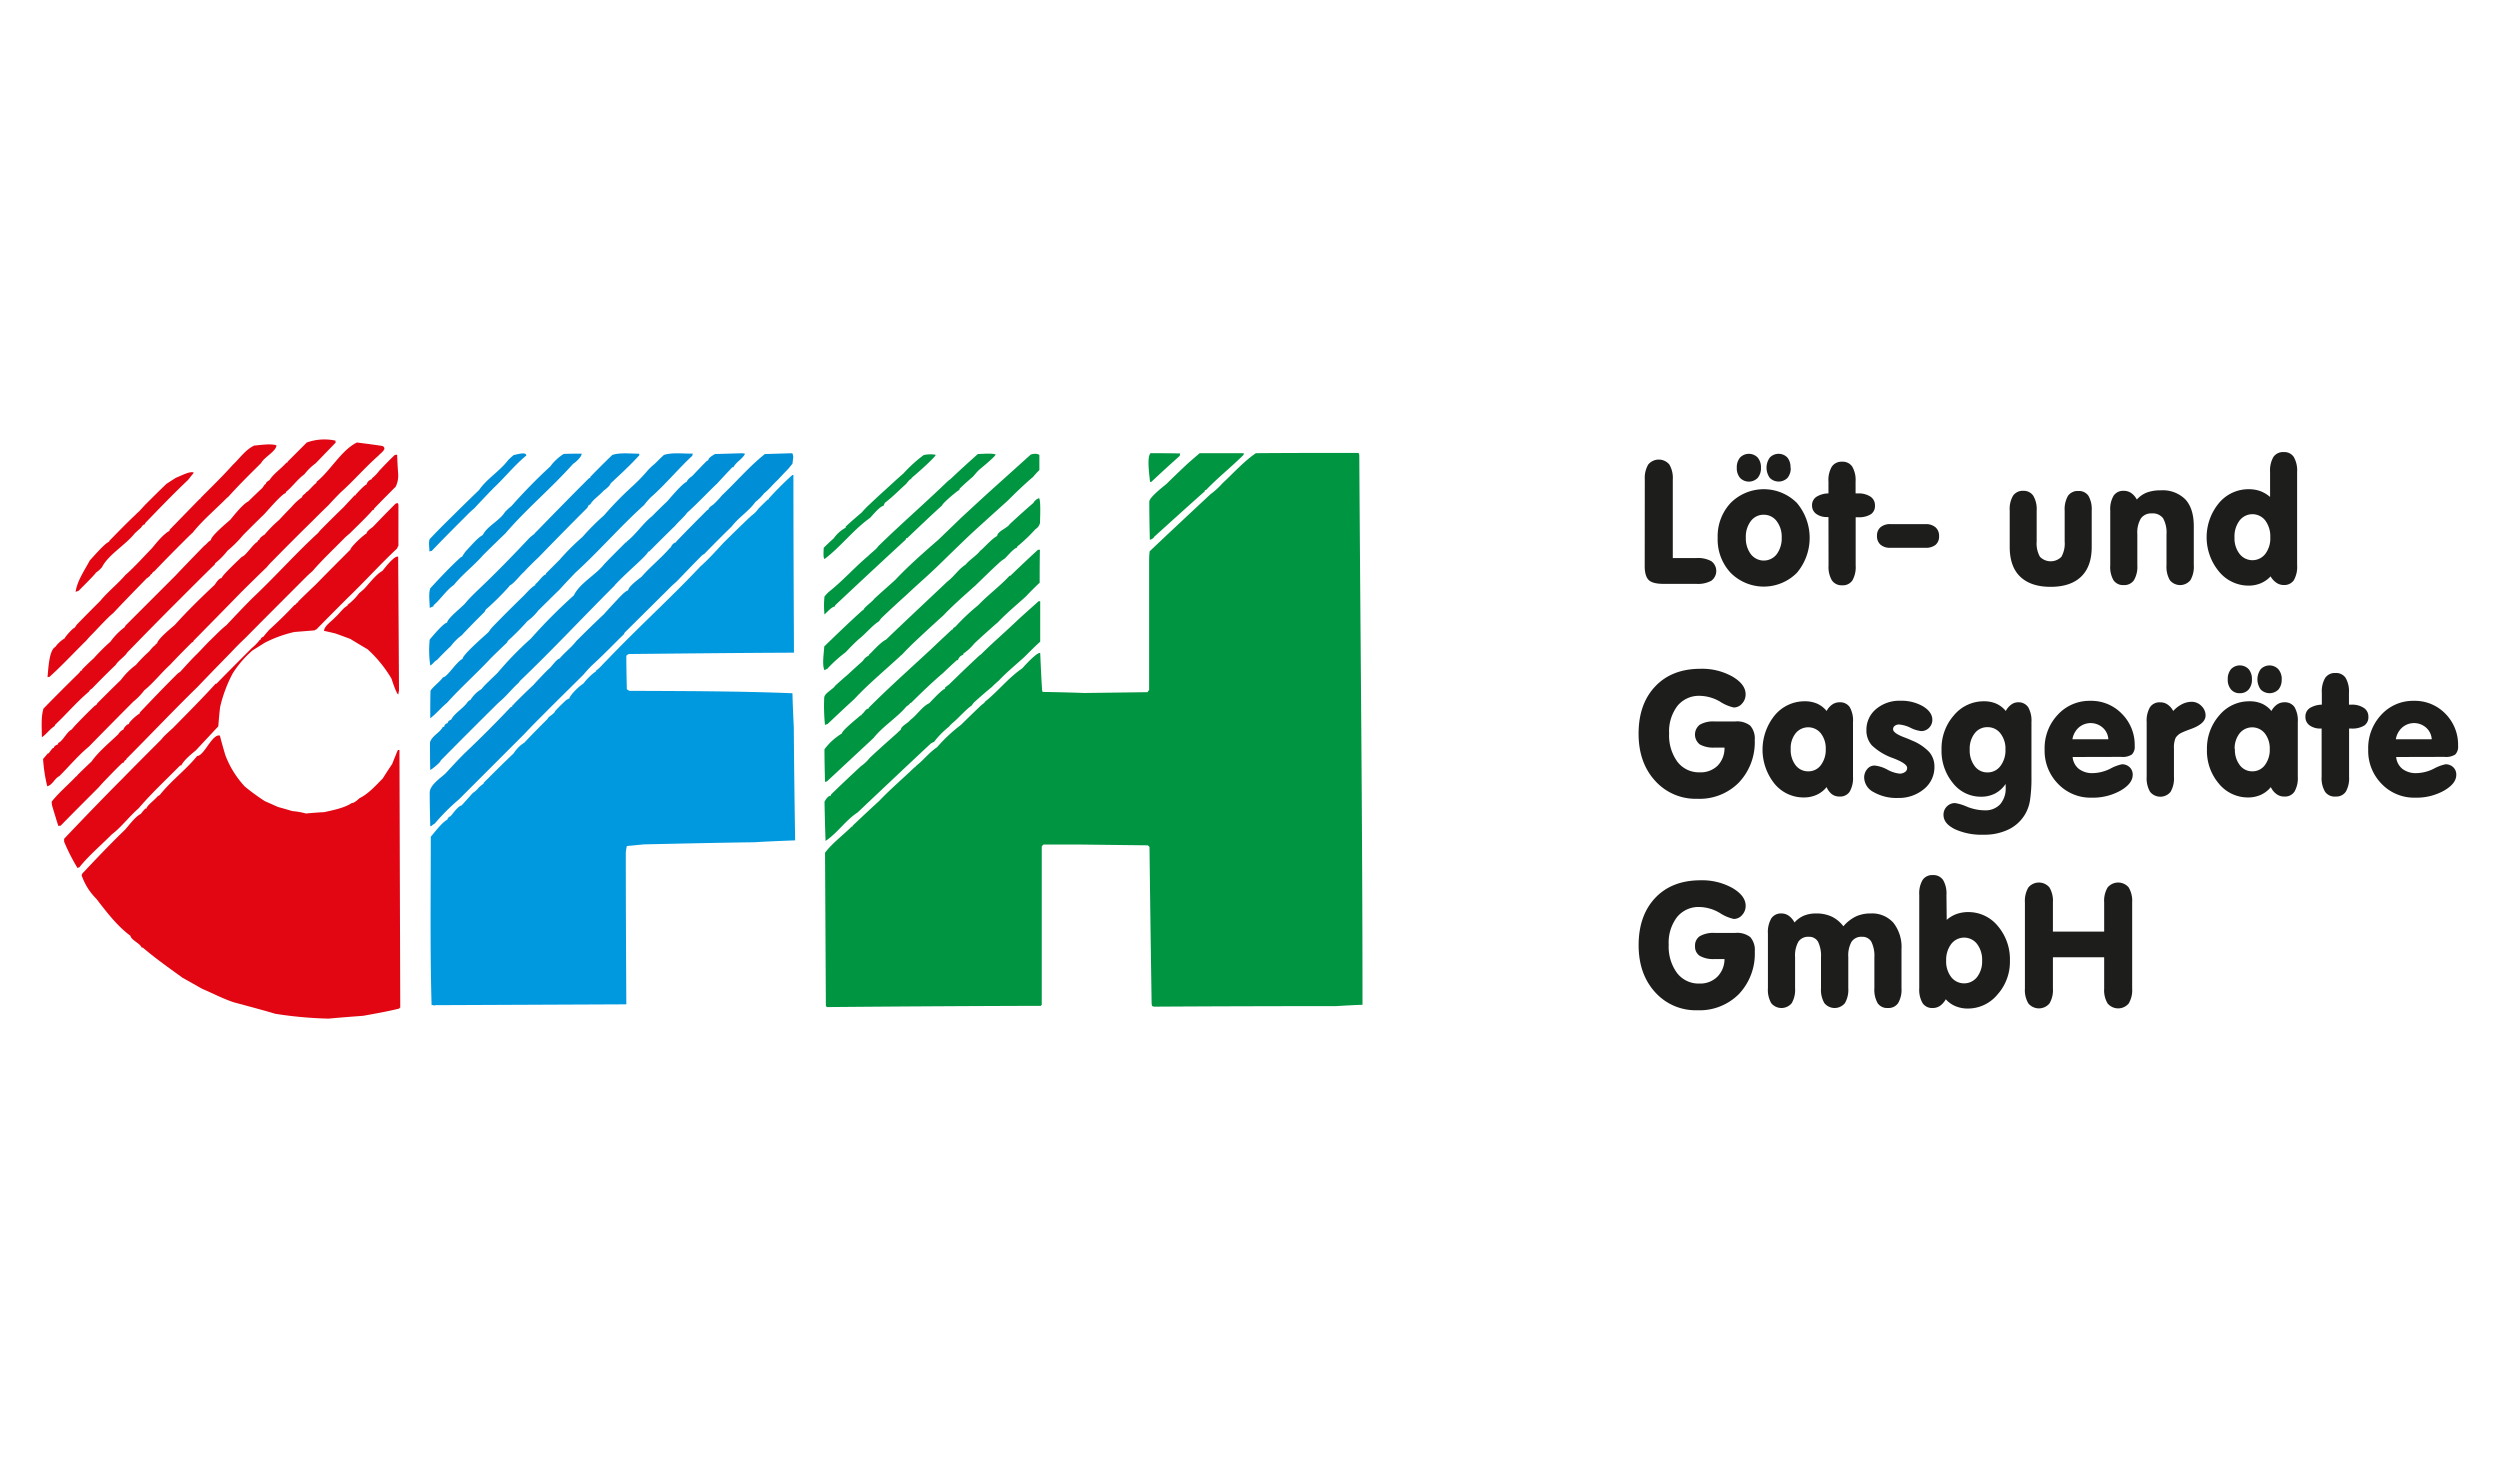 <svg id="Ebene_1" data-name="Ebene 1" xmlns="http://www.w3.org/2000/svg" width="600" height="350"><defs><style>.cls-1{fill:#e20613}.cls-1,.cls-3,.cls-4{fill-rule:evenodd}.cls-3{fill:#008fd6}.cls-4{fill:#009540}.cls-5{fill:#1d1d1b}</style></defs><path class="cls-1" d="M78.86 244.47a96 96 0 0 1-12.79-1.16c-3.35-1-6.69-1.87-10-2.77-2.51-.83-5.08-2.18-7.52-3.21-1.61-.9-3.15-1.8-4.7-2.64-3.21-2.32-6.56-4.69-9.58-7.27H34c-.45-1.09-2.45-1.73-2.7-2.83-3.22-2.38-5.73-5.72-8.17-8.87a14.57 14.57 0 0 1-3.54-5.66 3.3 3.3 0 0 1 .2-.45c3.34-3.54 6.75-7.14 10.22-10.48 1-1.1 2.45-3.15 3.8-3.8a9.57 9.57 0 0 1 1.09-1.28h.26c0-.65 2.18-2.26 2.63-2.9l.58-.38c2.64-3.35 6.3-6.05 8.94-9.33 1.67 0 3.67-5.47 5.47-4.89.38 1.55.83 3.09 1.28 4.63a22.88 22.88 0 0 0 4.7 7.59 50.41 50.41 0 0 0 4.76 3.48c1 .45 2.06.9 3.15 1.41 1.16.32 2.31.64 3.47 1a17.66 17.66 0 0 1 3.28.58c1.42-.13 2.89-.26 4.37-.32 2-.45 4.89-1 6.63-2.19.64 0 1.41-.77 1.86-1.16 2.19-1.09 3.86-3 5.6-4.76.71-1.15 1.48-2.31 2.25-3.47.45-1.16.9-2.25 1.35-3.34h.39q.09 30.87.19 61.8a.51.51 0 0 0-.26.26c-2.83.7-5.79 1.22-8.62 1.73-2.79.21-5.55.42-8.32.68zM18.6 208.32a48.49 48.49 0 0 1-3.21-6.3v-.71c2.38-2.51 4.76-5 7.2-7.52 2.19-2.25 4.37-4.5 6.63-6.75 3.15-3.22 6.3-6.37 9.45-9.52.32-.39.64-.77 1-1.1.58-.57 1.23-1.15 1.87-1.73 3.34-3.41 6.94-7 10.16-10.55.06-.06.13-.06.26-.06 2.83-2.9 5.66-5.73 8.49-8.56a11.41 11.41 0 0 0 1.93-2h.19c0-.45.38-.58.64-.71.45-.58.9-1.09 1.35-1.61 2.12-1.92 4.25-4 6.11-6 .39 0 .45-.64.9-.64v-.2c1.42-1.41 2.83-2.76 4.25-4.11 2.76-2.83 5.53-5.6 8.29-8.36 0-.58 3.15-3.54 3.86-3.86 0-.52 1.16-1.29 1.48-1.54 1.8-1.87 3.6-3.73 5.47-5.6.51-.19.51-.26.7.19V131a2.26 2.26 0 0 0-.32.64c-4.05 3.79-8 8.17-12 12-2.45 2.45-4.89 4.89-7.34 7.4a1.1 1.1 0 0 0-.45.25l-4.88.39a30.4 30.4 0 0 0-7.08 2.57l-2.95 1.85a24.81 24.81 0 0 0-4.76 5.53 33.32 33.32 0 0 0-3 8c-.2 1.54-.32 3.08-.45 4.69L47 180.09c-1.1.9-2.9 2.38-3.48 3.6h-.26C40 187 36.29 190.44 33.27 194c-2.19 1.87-4.18 4.57-6.43 6.24-2.38 2.44-5.6 5.14-7.79 7.91a3.39 3.39 0 0 0-.45.17zM14 198.23c-.51-1.61-1-3.22-1.48-4.83a5.25 5.25 0 0 1-.12-1c1.67-2.12 4.11-4.18 5.91-6.11h.2v-.19c1.15-1.16 2.31-2.26 3.47-3.35 1.67-2.38 4.37-4.56 6.43-6.56a2.87 2.87 0 0 1 1.29-1.16v-.25c.32-.32.7-1 1.28-1v-.26a11 11 0 0 1 2.57-2.31V171c3-3.15 6-6.3 9.14-9.39l.57-.39c1.36-1.48 2.71-3 4.12-4.37 1-1 1.93-2.06 2.89-3 1.29-1.22 2.64-2.7 4.06-3.8 2.05-2.18 4.11-4.37 6.23-6.49 5.41-5.08 10.42-10.74 15.82-15.69a9 9 0 0 1 .78-.9c1.73-1.74 3.47-3.48 5.27-5.21l2.7-2.9h.26v-.19c.26-.26 2.18-2.38 2.57-2.38a1.86 1.86 0 0 1 1.29-1.29v-.19A9.89 9.89 0 0 0 91 113c1.22-1.29 2.44-2.57 3.73-3.79a1.62 1.62 0 0 1 .58-.07c.06 1.48.13 3 .25 4.57a6.22 6.22 0 0 1-.58 3.08c-1.73 1.74-3.47 3.48-5.2 5.28v.26h-.26c-1.61 1.86-3.8 3.92-5.53 5.65-.39.33-.77.65-1.16 1-2.57 2.64-5.47 5.34-7.85 8.11-1 .83-1.86 1.73-2.76 2.63-4.5 4.51-9 9-13.51 13.57-1.09 1-2.18 2.13-3.21 3.22-2.7 2.76-5.4 5.53-8.1 8.36-5.73 5.59-11.39 11.57-17.11 17.3v.26h-.26a4.16 4.16 0 0 0-.38.64h-.26c-1.55 1.48-3 3-4.5 4.56-.45.45-.9 1-1.35 1.48-3 3-6 6-9 9.07a1.68 1.68 0 0 0-.54.05zM11.34 188.71a37.22 37.22 0 0 1-1-6.56l1.16-1.35h.19c.32-.45.65-.9 1-1.29h.25c0-.51.65-.71 1-.9v-.26c1.29-.64 2-2.63 3.28-3.28a15.24 15.24 0 0 1 1-1.15c1.48-1.55 3-3.09 4.56-4.57a.86.86 0 0 0 .58-.58c1.87-1.86 3.73-3.73 5.66-5.59a17.3 17.3 0 0 1 3.6-3.6 35.59 35.59 0 0 1 3.16-3.22c.45-.51 1-1.29 1.54-1.54 0-.13 0-.2.06-.26a.46.46 0 0 1 .32-.07c0-1 3.28-3.66 4.25-4.5 3-3.34 6.3-6.56 9.58-9.64.32-.45 1-1.61 1.67-1.61 0-.58 4.57-4.82 4.89-5.15.71 0 2.7-3.08 3.67-3.53l.19-.39c.06-.06.13-.06.26-.06 0-.45.9-1.1 1.28-1.29a30.7 30.7 0 0 1 3.51-3.54c1-1.09 2-2.12 3-3.15a13.93 13.93 0 0 1 2.51-2.31c0-.52.83-.77 1-1.22.38 0 1.86-1.93 2.44-2.19v-.26c3.28-2.57 6-7.65 9.71-9.45 2 .25 4 .51 6.11.83 1.29.65-.32 1.61-1 2.38-3.08 2.7-5.91 6-9 8.75-1 1-2 2.06-3 3.15-1.28 1.22-2.51 2.44-3.73 3.67-3.28 3.21-6.49 6.43-9.71 9.71a13.13 13.13 0 0 0-1.28 1.41 530.89 530.89 0 0 0-6.31 6.18c-3.74 3.85-7.56 7.72-11.35 11.57v.26h-.26c-1.8 1.8-3.6 3.6-5.34 5.47-2.06 1.86-4 4.37-6.17 6.1a15.17 15.17 0 0 1-2.62 2.71c-3.6 3.6-7.14 7.2-10.67 10.8-2.51 2.06-4.76 4.76-7.08 7.07-1.18.58-1.63 2.13-2.91 2.45zM10.05 176.94c0-2.12-.26-4.82.39-6.88a538.3 538.3 0 0 1 8.61-8.62 3.23 3.23 0 0 1 .39-.51h.26v-.26c.9-.9 1.8-1.8 2.76-2.64a48.37 48.37 0 0 1 4.05-4.03 16 16 0 0 1 3.41-3.47l.2-.39 12-12c2.25-2.38 4.57-4.76 6.88-7.14.58-.38 1-1.09 1.61-1.35 0-1 3.86-4.18 4.7-4.95 1-1.22 3-3.73 4.3-4.37 1.1-1.1 2.26-2.19 3.41-3.28.2-.33.39-.58.58-.84h.19c0-.51.58-.77.9-1 1-1.55 2.83-2.77 4.06-4.18H69v-.2l4.63-4.63a12.53 12.53 0 0 1 6.88-.45 1.15 1.15 0 0 0 .07.45l-4.83 5a13.15 13.15 0 0 0-2.7 2.63c-1.61 1.16-2.89 3-4.44 4.25v.26c-.83 0-4.63 4.5-5.27 5.14-1.67 1.61-3.34 3.28-5 4.95a28.58 28.58 0 0 1-3.73 3.73 18 18 0 0 1-2.95 3c-.07.07-.07.13-.07.26-2.89 2.83-5.72 5.66-8.55 8.49-4.25 4.24-8.43 8.49-12.61 12.8 0 .38-2.31 2.12-2.63 2.83-1.93 1.86-3.86 3.79-5.73 5.72-.38.26-.58.38-.7.71-2.9 2.44-5.34 5.33-8 7.84a1 1 0 0 0-.26.45c-1.19.74-1.97 1.97-3.06 2.68zM95.58 166.65c-.38 0-1.48-3.28-1.6-3.73a30.28 30.28 0 0 0-5.73-7.07c-1.41-.84-2.83-1.68-4.18-2.51-1.22-.45-2.38-.9-3.53-1.29-1-.26-1.87-.45-2.77-.64 0-1.16 2-2.45 2.64-3.22 1-.83 1.93-2.31 3-2.83v-.19a13.67 13.67 0 0 0 2.76-2.77l1.16-1c1-1 3-3.67 4.44-4.37.19-.2 2.89-3.86 3.79-3.41q.11 16 .2 32.09c-.05.29-.11.62-.18.94zM11.4 162.53c.19-1.6.32-6.49 1.87-7.26a7.48 7.48 0 0 1 2.25-2.06c0-.26 2-2.57 2.44-2.57a5 5 0 0 1 .52-.78c1.86-1.92 3.73-3.79 5.59-5.65 1.8-2.19 4.18-4.06 6-6.18 2.19-1.93 4.44-4.44 6.43-6.49 1-1.23 2.83-3.48 4.18-4.12 0-.13 0-.26.07-.32l7.14-7.33h.19v-.2c2.57-2.57 5.4-5.33 7.78-8 1.67-1.55 3-3.61 5.14-4.63 1.55-.13 3.86-.52 5.34-.07 0 1.42-3 2.89-3.66 4.25-2.58 2.57-5.28 5.2-7.78 8a9.15 9.15 0 0 0-.84.77c-2.44 2.45-5.6 5.15-7.78 7.91-.71.64-1.35 1.29-2 1.93-2.44 2.44-4.88 4.89-7.26 7.4a1 1 0 0 0-.58.64c-.13 0-.19 0-.26.06 0 .33-.77.84-1 1-2.7 2.77-5.4 5.53-8 8.3-.45.38-.9.77-1.28 1.16-1.16 1.15-2.32 2.38-3.48 3.6-.57.58-1.15 1.16-1.67 1.8-2.89 2.83-5.91 6.11-8.94 8.81a.51.51 0 0 0-.41.03zM18.15 142.08c.33-2.63 2.19-5.27 3.41-7.59.52-.51 3.86-4.43 4.63-4.43v-.2c2-2.05 4-4.11 6.11-6.11.39-.38.77-.77 1.16-1.09.45-.51.9-1 1.41-1.54 1.68-1.67 3.35-3.35 5.09-5 .77-.51 1.54-1 2.31-1.48.77-.25 3.6-1.8 4.24-1.16-.45.52-.9 1.1-1.35 1.68-3.53 3.34-7 6.94-10.35 10.42v.25c-.45 0-.77.52-1 .84-.52.45-1 .9-1.48 1.35-2.19 2.76-6.37 5.14-7.85 8.1a7.39 7.39 0 0 1-1.48 1.33c0 .26-4.18 4.38-4.18 4.38a1.88 1.88 0 0 0-.67.25z"/><path d="M104.35 241.33a3.34 3.34 0 0 0-.77-.12c-.38-13.38-.19-27-.19-40.39 1-1.16 2.7-3.47 4-4.12 0-.38.45-.7.77-.83.58-.65 1.74-2.38 2.64-2.58l2.7-3a5 5 0 0 0 1.35-1.22 9.23 9.23 0 0 1 1.22-1v-.19c2.38-2.38 4.76-4.76 7.21-7.08a8.19 8.19 0 0 1 2.57-2.57c1.8-1.93 3.66-3.79 5.53-5.66.38-.77 1.61-1.16 1.86-1.93.84-.9 1.68-1.73 2.58-2.57a3.46 3.46 0 0 1 .83-.45c.2-.9 2.57-3.15 3.35-3.54a13.73 13.73 0 0 1 3.08-3c0-.13 0-.19.07-.26.32 0 1.93-1.86 2.31-2.18 7.33-7.72 15.31-14.92 22.64-22.7 1.93-1.68 3.79-3.8 5.53-5.66 2.19-2.19 4.44-4.38 6.69-6.5a6.48 6.48 0 0 0 1.68-1.68c.77-.77 1.54-1.54 2.31-2.25h.19v-.19a79.53 79.53 0 0 1 5.66-5.66h.26c0 14.21.07 28.43.13 42.64-13.12.06-26.17.19-39.23.32a1.05 1.05 0 0 0-1 .45c0 2.64.06 5.27.12 8l.58.39c13 .06 26.18.06 39.17.58.06 2.7.19 5.4.32 8.17.06 9 .19 18.07.32 27.14-3.28.12-6.56.25-9.77.45-8.88.12-17.69.32-26.5.51l-4.12.39a12.48 12.48 0 0 0-.25 1.6c0 12.09.06 24.25.13 36.4l-45.79.2c-.05-.03-.11.03-.18.09z" fill="#0099df" fill-rule="evenodd"/><path class="cls-3" d="M103.45 198.31a.24.24 0 0 0-.19-.06c-.06-2.7-.13-5.34-.13-8 0-1.86 2.64-3.54 3.8-4.63 1.48-1.61 2.95-3.21 4.5-4.76 3.73-3.53 7.59-7.39 11.12-11.12l.39-.2c0-.12 0-.19.06-.25s.39-.26.45-.45c1.48-1.48 3-3 4.51-4.38 1.15-1.28 2.38-2.57 3.6-3.79.83-.58 1.86-2.38 2.76-2.64 1.16-1.41 2.9-2.7 3.93-4.11 2.18-2.19 4.43-4.38 6.68-6.5.9-1 1.87-2.06 2.83-3.09.33-.32 2.32-2.63 3-2.63 0-.9 2.57-2.77 3.22-3.28 2.12-2.45 4.82-4.57 6.88-7h.14a1.86 1.86 0 0 1 1.29-1.29V130c2.44-2.57 4.95-5.08 7.46-7.59.06-.06.13-.06.25-.06 0-.45.78-1 1.16-1.23a20.91 20.91 0 0 0 2.12-2.25c3.41-3.21 6.63-7 10.29-9.9l6.31-.19a.82.82 0 0 1 .38.13 3.51 3.51 0 0 0 .13.7c-.06.52-.13 1.1-.19 1.67-.32.39-.64.78-1 1.23-.9.9-1.73 1.8-2.57 2.7-1 .9-2.19 2.38-3.21 3.15a13.35 13.35 0 0 1-2.13 2.12c-1.48 2.12-4.05 3.73-5.66 5.85-2.25 2.19-4.43 4.38-6.62 6.63a2.11 2.11 0 0 0-.64.45c-2.06 2.06-4 4.11-6 6.17-.58.52-1.16 1-1.73 1.61L150 151.75a1.1 1.1 0 0 0-.25.45c-2.51 2.44-5.15 5.21-7.72 7.52-.71.71-1.35 1.42-2 2.19-3 3-6 5.92-8.94 8.88-1.8 1.8-3.6 3.6-5.34 5.46l-5.6 5.6-10 10a49.47 49.47 0 0 0-5.79 5.79 4.44 4.44 0 0 0-.91.67zM103.26 184.81c-.06-2.26-.06-4.44-.06-6.63.45-1.61 2.38-2.31 3.08-3.73h.32a1 1 0 0 1 .84-.9c0-.38.52-.77.84-.83.77-1.55 3-2.77 4-4.31a2.29 2.29 0 0 1 .65-.45 7.8 7.8 0 0 1 2.63-2.58c.26-.32.52-.64.78-.9 1-1 2.05-2 3.08-3a82.21 82.21 0 0 1 8-8.23 128.84 128.84 0 0 1 10.29-10.35c1.48-3 5.27-4.89 7.33-7.53 1.67-1.74 3.41-3.47 5.15-5.21h.19V130c2.25-1.74 3.86-4.31 6.11-6.11 1.16-1.16 2.31-2.32 3.54-3.47.64-.65 3.47-4.18 4.82-4.83.06-.38.84-1.09 1.22-1.28 1.16-1.22 2.32-2.45 3.54-3.67l.38-.19c0-.58 1.16-1.22 1.61-1.48l6.43-.19a3 3 0 0 1 .78.13c-.58 1.22-2.19 2-2.77 3.21h-.26c-1.22 1.29-2.44 2.57-3.6 3.86-2.38 2.25-4.82 4.89-7.27 7.07-.7 1-2.05 2.13-2.89 3.15-2.12 2.06-4.18 4.12-6.24 6.18-.13 0-.19 0-.25.06 0 .52-4.06 4.12-4.31 4.38-1.16 1.09-2.32 2.18-3.41 3.34a1.57 1.57 0 0 0-.32.39c-7.53 7.52-14.92 15.43-22.58 22.76a3.79 3.79 0 0 0-.45.58c-1.6 1.42-3.08 3.34-4.69 4.63-4.7 4.63-9.39 9.33-14 14 0 .42-1.99 2.03-2.51 2.29zM103.26 172.39c0-2.25 0-4.43.06-6.62.78-1.16 2.19-2.06 3-3.22 1 0 3.22-3.73 4.7-4.43 0-1 5.66-5.86 6.24-6.43a9.88 9.88 0 0 1 1-1.29c2.31-2.38 4.69-4.76 7.07-7.07.84-.78 2.12-2.38 3.15-2.9v-.26c.64-.32 1.87-2.31 2.57-2.31v-.26l3.28-3.28a55.28 55.28 0 0 1 5.47-5.46 55.53 55.53 0 0 1 5.14-5.15 83.6 83.6 0 0 1 6.56-6.75 42 42 0 0 0 4.06-4.18 16 16 0 0 1 1.6-1.48c.71-.71 1.42-1.42 2.19-2.12 2.06-.65 4.76-.26 6.94-.32a1.24 1.24 0 0 0-.12.51c-3.41 3.15-6.5 6.95-10 10a21.9 21.9 0 0 0-1.61 1.86c-5.72 5.15-10.87 11.13-16.53 16.27-1.28 1.35-2.57 2.7-3.79 4.05-1.74 1.68-3.41 3.35-5.08 5a12.26 12.26 0 0 1-2.57 2.51 62.8 62.8 0 0 1-4.51 4.57 2.3 2.3 0 0 0-.45.64c-1.28 1.22-2.57 2.44-3.86 3.73-3.34 3.6-7.2 7-10.48 10.67-1.39 1.15-2.61 2.63-4.03 3.72zM103.26 159.72a25.41 25.41 0 0 1-.13-6.23c.45-.52 3.35-4.05 4.18-4.05 0-1 3.67-3.8 4.44-4.76s1.8-1.93 2.7-2.83c4.31-4.06 8.49-8.36 12.54-12.67a9.23 9.23 0 0 1 1.22-1 3.39 3.39 0 0 1 .65-.71c4.11-4.24 8.29-8.49 12.47-12.67a.53.53 0 0 1 .32-.06v-.26c1.74-1.8 3.48-3.54 5.28-5.27 1.67-.65 4.63-.32 6.49-.32v.38c-2 2.25-4.69 4.7-6.88 6.75-.13.58-1.22 1.42-1.73 1.8-.84 1-2.64 2.19-3.16 3.28-.45 0-.51.52-.7.78-3.93 3.92-7.85 7.91-11.71 11.89-.71.65-1.41 1.35-2.12 2.06-.45.45-.9.9-1.35 1.42-1 .83-2.32 2.7-3.34 3.21a1.9 1.9 0 0 0-.33.39 63.19 63.19 0 0 1-5.46 5.4 2.39 2.39 0 0 0-.32.58c-1.87 1.86-3.73 3.73-5.53 5.66a12.09 12.09 0 0 0-2.58 2.57 80.922 80.922 0 0 0-3.34 3.34c-.64.3-1.03 1.07-1.61 1.32zM103.13 145.9c0-1.48-.32-3.35.13-4.7 2.38-2.57 4.82-5.21 7.4-7.52h.19c.26-.45.58-.9.9-1.35 1-1 2.83-3.28 4.12-3.92 1-2.13 4.11-3.48 5.33-5.54.52-.51 1-1 1.55-1.41a128.8 128.8 0 0 1 9.32-9.52 11.89 11.89 0 0 1 3.22-3c1.41-.06 2.83-.06 4.31-.06 0 .77-1.48 2.12-2.06 2.44-5.15 5.79-11.19 10.8-16.21 16.66-1.8 1.73-3.6 3.47-5.4 5.27-2.12 2.44-5 4.63-7 7.14-1.8 1.22-3.15 3.41-4.82 4.82-.07.06-.07.19-.07.32-.33.11-.65.24-.91.37zM103.07 132.39c0-.83-.26-2.25.06-3 1.61-1.73 3.28-3.4 5-5.08 2.25-2.25 4.57-4.5 6.89-6.75 1.73-2.57 5-4.56 6.88-7.07a14.38 14.38 0 0 1 1.41-1.29c.58-.06 3-.9 3 .13-2.77 2.25-5.27 5.4-7.91 7.85-1.54 1.6-3.09 3.21-4.57 4.82a21.83 21.83 0 0 0-1.8 1.67c-2.83 2.83-5.66 5.66-8.42 8.55a1 1 0 0 0-.54.17z"/><path class="cls-4" d="M198.46 241.7l-.25-.26c-.07-12.28-.13-24.57-.2-36.79 1.8-2.37 4.31-4.18 6.43-6.3h.2v-.19c2.12-2 4.24-4 6.43-6 2.63-2.77 5.66-5.34 8.42-8 .07-.06.13-.06.26-.06v-.2c1.8-1.35 3.28-3.34 5.14-4.56a38.55 38.55 0 0 1 5.79-5.41c1.61-1.6 3.22-3.15 4.83-4.69.32-.26.77-.51.9-.84 3.08-2.44 5.66-5.78 8.94-8 .38-.45 3.6-4 4.3-3.67.13 3 .26 5.92.45 8.88a1.77 1.77 0 0 0 .13.45c3.35.06 6.69.13 10 .26l15.17-.2a3.77 3.77 0 0 1 .39-.51v-31.25a19.1 19.1 0 0 1 .13-2.05c4.82-4.57 9.71-9.14 14.6-13.7a18.17 18.17 0 0 0 2.89-2.64c2.51-2.31 5.14-5.27 8-7.2 8.17-.07 16.4-.07 24.63-.07a3.39 3.39 0 0 1 .19.45c.26 44 .77 88 .77 132-2.12.06-4.24.19-6.36.32q-21.9 0-43.73.13a.86.86 0 0 0-.39-.13 3.15 3.15 0 0 1-.13-.64q-.29-18.81-.51-37.56l-.39-.39-16.33-.19h-8.69a1.61 1.61 0 0 0-.45.45v38a1 1 0 0 0-.19.26q-25.67.07-51.37.3zM198.14 201.82c-.13-3.15-.19-6.3-.26-9.38.26-.52.84-1.48 1.55-1.48v-.26c2.38-2.32 4.76-4.57 7.2-6.82a10.06 10.06 0 0 0 2.12-2c2.19-2.06 4.38-4 6.63-6a10.6 10.6 0 0 1 .83-.77c0-.83 1.8-1.61 2.25-2.31 1.55-1.1 2.9-3.28 4.51-4 .32-.26 3.21-3.48 3.85-3.48V165l1-.77c2.31-2.25 4.63-4.5 7-6.69a3.36 3.36 0 0 1 .58-.45c2.83-2.83 6-5.53 8.87-8.3 1.67-1.54 3.35-3 5-4.5h.38V154c-1.35 1.22-2.63 2.51-3.92 3.79-1.93 1.74-4.18 3.6-6 5.53-.58.52-1.16 1-1.67 1.55-1.42 1.15-2.83 2.38-4.18 3.6a4.41 4.41 0 0 0-.65.83c-1.54 1.1-3 2.83-4.43 4.06a8.71 8.71 0 0 0-1.1 1.09 20.72 20.72 0 0 0-3.53 3.6 3.74 3.74 0 0 0-.84.45c-5.85 5.47-11.7 11-17.56 16.53-2.77 1.78-4.86 4.97-7.63 6.79zM198 187.68c-.06-2.64-.13-5.28-.13-7.85a14.58 14.58 0 0 1 4.18-3.79c0-.71 3.8-3.73 4.44-4.31a.45.45 0 0 1 .32-.07v-.25c.65-.33.9-1.35 1.68-1.35v-.2c4.75-4.76 10.09-9.52 15-14.08 1.68-1.61 3.35-3.15 5-4.7h.19v-.19a2.72 2.72 0 0 1 .65-.51 50.82 50.82 0 0 1 5.46-5.15c2.25-2.38 5.15-4.5 7.46-7 .07-.06.13-.06.26-.06 2.19-2.12 4.37-4.18 6.62-6.24h.45c-.06 2.64-.06 5.27-.06 7.91a80.922 80.922 0 0 0-3.34 3.34c-2.13 1.93-4.63 4-6.63 6.11-1.93 1.68-3.86 3.41-5.72 5.15a12 12 0 0 1-2.64 2.44v.26a1.85 1.85 0 0 0-1.28 1.29.54.54 0 0 0-.33.06c-1.09 1-2.18 2-3.21 3-1.29 1.1-2.57 2.25-3.8 3.41s-2.63 2.51-3.92 3.8c-.13 0-.19 0-.26.06 0 .26-.64.64-.83.77-2.25 2.7-5.73 4.82-7.91 7.59l-11.19 10.42a1.14 1.14 0 0 0-.46.14zM198 174a44 44 0 0 1-.19-6.49c0-1.16 2.06-2 2.7-3 1-.9 2-1.8 3-2.64 1.16-1.09 2.38-2.18 3.6-3.28.2-.38.91-1.15 1.36-1.15v-.2c1.15-1.09 2.83-3.08 4.18-3.73 4.88-4.69 9.84-9.32 14.79-14 1.48-1.1 2.7-3 4.31-4 1-1.22 2.57-2.12 3.47-3.28 1.09-.9 2.89-3 4.11-3.6 0-1.09 2.51-1.93 3-2.83a209.2 209.2 0 0 1 5.66-5.08 2.72 2.72 0 0 1 1.35-1.16c.52.26.26 5.15.26 5.92a2.3 2.3 0 0 1-1.1 1.52 38.61 38.61 0 0 1-4.38 4.18v.26c-.7 0-2.44 2.12-3 2.63a7.73 7.73 0 0 0-1 .71c-2.06 1.86-4 3.79-6 5.72-2.51 2.25-5.41 4.76-7.72 7.21-2.51 2.25-5 4.56-7.46 6.88-.84.83-1.67 1.67-2.51 2.57a1.57 1.57 0 0 0-.39.32c-3.6 3.34-7.65 6.69-11 10.29-2.19 2-4.31 4-6.43 6a2.19 2.19 0 0 0-.61.23zM197.88 160.86c-.64-1.29-.12-4.25-.06-5.72 3-2.9 6-5.79 9.13-8.62.07-.07.13-.07.26-.07 0-.58 2.12-2 2.64-2.76 1.67-1.55 3.34-3 5-4.5 3.15-3.35 6.88-6.63 10.36-9.65l5.4-5.21c2.57-2.38 5.14-4.76 7.78-7.14l9-8.1c.58-.19 1.61-.32 2.06.13v3.6a17.43 17.43 0 0 0-1.48 1.61c-2.12 1.8-4.18 3.79-6.11 5.72-3 2.7-6 5.4-8.94 8.1-2.57 2.45-5.08 4.89-7.59 7.34s-5.08 4.63-7.58 7c-2.06 1.86-4.12 3.73-6.11 5.65a4.48 4.48 0 0 0-.65.84c-1.8 1.16-3.28 3.09-4.88 4.31-1.1 1-2.13 2.06-3.16 3.15a32.76 32.76 0 0 0-4.43 4 2.11 2.11 0 0 0-.64.32zM197.88 147.48a20 20 0 0 1 0-4.31 9.68 9.68 0 0 1 1-1.09c3.28-2.57 6.31-6 9.52-8.68.45-.52 2.19-1.8 2.32-2.25 5.4-5.28 11.25-10.36 16.65-15.57a7.35 7.35 0 0 1 .71-.57c2.19-2.06 4.37-4.06 6.62-6.05 1 0 3.41-.26 4.25.13 0 .39-3.15 3-3.73 3.47s-1.16 1.22-1.74 1.87c-1.09.9-2.12 1.86-3.15 2.83-.06.06-.06.19-.06.32-.26 0-4 3.09-4.18 3.73-2.83 2.57-5.6 5.21-8.36 7.84-.13 0-.2 0-.26.07s-.07.13-.07.26c-5.72 5.27-11.38 10.54-17 15.82v.25c-.72 0-2 1.45-2.52 1.93zM197.88 134.17c-.38-.39-.19-2.06-.19-2.7.77-.77 1.61-1.54 2.45-2.32a8.15 8.15 0 0 1 2.82-2.5v-.26c1.23-1.16 2.51-2.25 3.8-3.35.58-.64 1.16-1.28 1.8-1.86 1.16-1.09 2.31-2.19 3.47-3.22 1.61-1.47 3.22-2.95 4.83-4.37a33.8 33.8 0 0 1 4.82-4.37 7.22 7.22 0 0 1 2.89-.07c0 .52-4.88 4.83-5.85 5.6v.25h-.26c-.38.38-.7.77-1 1.15-1.6 1.42-3.34 3.22-5.08 4.51l-.38.77c-.77 0-2.64 2.31-3.22 2.89-3.95 2.78-7.04 6.96-10.9 9.85zM276.15 129.54a.24.24 0 0 0-.19-.06c-.07-3-.13-6-.13-9.07 0-1.1 3.73-3.92 4.11-4.25 1.35-1.35 2.71-2.63 4.06-3.92s2.57-2.31 3.92-3.47h10.61a.84.84 0 0 0-.06.38c-2.83 2.83-6.24 5.53-9 8.43-.13 0-.19 0-.26.06s-.06.13-.06.26c-4.05 3.6-8.1 7.27-12.15 10.93 0 .26-.59.52-.85.71zM276 115.71c-.07-1.28-.84-6 .13-6.94 2.38 0 4.75 0 7.13.06a2 2 0 0 0-.12.58c-2.32 2.06-4.57 4.12-6.82 6.24-.17 0-.32 0-.32.06z"/><path class="cls-5" d="M394.75 115.07a6.32 6.32 0 0 1 .83-3.59 3.3 3.3 0 0 1 5.06 0 6.32 6.32 0 0 1 .83 3.59v18.86h5.66a6.7 6.7 0 0 1 3.6.76 2.92 2.92 0 0 1 0 4.68 6.7 6.7 0 0 1-3.6.76h-7.83c-1.74 0-2.93-.29-3.57-.89s-1-1.7-1-3.33zM419 129a6.37 6.37 0 0 0 1.2 4 3.92 3.92 0 0 0 6.22 0 6.44 6.44 0 0 0 1.19-4 6.18 6.18 0 0 0-1.22-3.94 3.81 3.81 0 0 0-3.08-1.52 3.77 3.77 0 0 0-3.11 1.52A6.15 6.15 0 0 0 419 129zm-6.76.08a11.72 11.72 0 0 1 3.13-8.39 11.24 11.24 0 0 1 15.87 0 13 13 0 0 1 0 16.8 11.21 11.21 0 0 1-15.87 0 11.7 11.7 0 0 1-3.13-8.39zm10.39-16.82a3.55 3.55 0 0 1-.78 2.43 2.95 2.95 0 0 1-4.24 0 3.58 3.58 0 0 1-.78-2.43 3.63 3.63 0 0 1 .78-2.44 2.94 2.94 0 0 1 4.24 0 3.62 3.62 0 0 1 .78 2.45zm7.14 0a3.54 3.54 0 0 1-.77 2.43 3 3 0 0 1-4.25 0 4.17 4.17 0 0 1 0-4.87 2.92 2.92 0 0 1 4.23 0 3.62 3.62 0 0 1 .74 2.47zM438.83 124.09h-.24a4.27 4.27 0 0 1-2.7-.76 2.42 2.42 0 0 1-1-2 2.39 2.39 0 0 1 1-2.06 5.52 5.52 0 0 1 2.94-.85v-2.85a6.34 6.34 0 0 1 .81-3.58 2.8 2.8 0 0 1 2.46-1.18 2.75 2.75 0 0 1 2.44 1.18 6.43 6.43 0 0 1 .8 3.58v2.85h.57a5.17 5.17 0 0 1 3 .77 2.45 2.45 0 0 1 1.08 2.13 2.36 2.36 0 0 1-1 2.11 5.49 5.49 0 0 1-3.1.71h-.53v11.58a6.48 6.48 0 0 1-.79 3.59 2.75 2.75 0 0 1-2.45 1.16 2.8 2.8 0 0 1-2.46-1.18 6.32 6.32 0 0 1-.81-3.57zM453.69 131.47a3.43 3.43 0 0 1-2.36-.74 2.66 2.66 0 0 1-.85-2.11 2.61 2.61 0 0 1 .85-2.09 3.54 3.54 0 0 1 2.41-.74h8.41a3.48 3.48 0 0 1 2.38.77 2.67 2.67 0 0 1 .85 2.1 2.61 2.61 0 0 1-.84 2.1 3.7 3.7 0 0 1-2.44.71zM482.33 131.23v-8.7a6.32 6.32 0 0 1 .81-3.57 2.81 2.81 0 0 1 2.47-1.16A2.75 2.75 0 0 1 488 119a6.33 6.33 0 0 1 .8 3.57v7.37a6.51 6.51 0 0 0 .79 3.69 3.61 3.61 0 0 0 5.15 0 6.53 6.53 0 0 0 .78-3.69v-7.37a6.42 6.42 0 0 1 .8-3.57 2.82 2.82 0 0 1 2.48-1.16 2.75 2.75 0 0 1 2.43 1.16 6.45 6.45 0 0 1 .78 3.57v8.7c0 3.1-.84 5.48-2.52 7.11s-4.13 2.46-7.33 2.46-5.63-.82-7.33-2.46-2.5-4.05-2.5-7.15zM506.46 135.67v-13.14a6.32 6.32 0 0 1 .81-3.57 2.76 2.76 0 0 1 2.45-1.16 3.11 3.11 0 0 1 1.76.52 4.46 4.46 0 0 1 1.36 1.57 6.29 6.29 0 0 1 2.42-1.69 9.41 9.41 0 0 1 3.34-.52 7.65 7.65 0 0 1 5.91 2.2q2 2.2 2 6.42v9.37a6.32 6.32 0 0 1-.81 3.57 3.18 3.18 0 0 1-4.94 0 6.42 6.42 0 0 1-.8-3.57v-7.39a7.07 7.07 0 0 0-.82-3.9 3.09 3.09 0 0 0-2.7-1.16 3 3 0 0 0-2.63 1.21 6.59 6.59 0 0 0-.85 3.77v7.47a6.32 6.32 0 0 1-.81 3.57 2.8 2.8 0 0 1-2.47 1.18 2.76 2.76 0 0 1-2.45-1.18 6.32 6.32 0 0 1-.77-3.57zM536.28 129a6.12 6.12 0 0 0 1.22 3.94 3.91 3.91 0 0 0 6.17 0 6.19 6.19 0 0 0 1.2-4 6.39 6.39 0 0 0-1.19-4 3.89 3.89 0 0 0-6.19 0 6.3 6.3 0 0 0-1.21 4zm8.66 9.33a6.77 6.77 0 0 1-2.35 1.65 7.48 7.48 0 0 1-2.94.57 9.17 9.17 0 0 1-7.1-3.39 12.88 12.88 0 0 1 0-16.43 9.22 9.22 0 0 1 7.14-3.32 8.21 8.21 0 0 1 2.77.45 7.91 7.91 0 0 1 2.36 1.41v-6a6.48 6.48 0 0 1 .8-3.6 2.8 2.8 0 0 1 2.48-1.17 2.7 2.7 0 0 1 2.41 1.18 6.51 6.51 0 0 1 .8 3.59v22.38a6.57 6.57 0 0 1-.78 3.59 2.75 2.75 0 0 1-2.43 1.16 3 3 0 0 1-1.76-.54 4.46 4.46 0 0 1-1.4-1.54zM413.88 179.42h-2.36a6.63 6.63 0 0 1-3.57-.76 3 3 0 0 1 0-4.73 6.43 6.43 0 0 1 3.56-.78h4.93a5.14 5.14 0 0 1 3.61 1 4.65 4.65 0 0 1 1.09 3.44 14.08 14.08 0 0 1-3.79 10.2 13.26 13.26 0 0 1-10 3.92 13.08 13.08 0 0 1-10.15-4.35q-3.94-4.35-3.94-11.27 0-7.14 4-11.36t10.85-4.22a14.82 14.82 0 0 1 7.68 1.87c2.1 1.23 3.16 2.65 3.16 4.26a3.21 3.21 0 0 1-.85 2.21 2.6 2.6 0 0 1-2 .95 10.18 10.18 0 0 1-3.34-1.44A10 10 0 0 0 408 167a6.64 6.64 0 0 0-5.41 2.41 10.1 10.1 0 0 0-2 6.62 10.7 10.7 0 0 0 2 6.81 6.49 6.49 0 0 0 5.36 2.52 5.83 5.83 0 0 0 4.29-1.61 6 6 0 0 0 1.64-4.33zM438.39 188.9a6.6 6.6 0 0 1-2.4 1.86 7.41 7.41 0 0 1-3.06.63 9 9 0 0 1-7.05-3.3 13.06 13.06 0 0 1 .09-16.45 9.26 9.26 0 0 1 7.2-3.33 7.25 7.25 0 0 1 2.95.57 6.21 6.21 0 0 1 2.27 1.76 4.29 4.29 0 0 1 1.36-1.56 3 3 0 0 1 1.75-.53 2.76 2.76 0 0 1 2.43 1.15 6.39 6.39 0 0 1 .79 3.58v13.13a6.47 6.47 0 0 1-.8 3.59 2.72 2.72 0 0 1-2.42 1.17 3 3 0 0 1-1.83-.55 4.17 4.17 0 0 1-1.28-1.72zm-8.62-9.12a6 6 0 0 0 1.17 3.87 3.75 3.75 0 0 0 3.06 1.47 3.68 3.68 0 0 0 3-1.48 6.08 6.08 0 0 0 1.18-3.86A5.86 5.86 0 0 0 437 176a3.89 3.89 0 0 0-6.06 0 5.73 5.73 0 0 0-1.17 3.78zM455.5 191.51a11 11 0 0 1-5.8-1.39 4.05 4.05 0 0 1-2.3-3.46 3.09 3.09 0 0 1 .73-2.08 2.25 2.25 0 0 1 1.76-.85 8 8 0 0 1 3 .94 7.9 7.9 0 0 0 3 1 2.18 2.18 0 0 0 1.32-.39 1.14 1.14 0 0 0 .5-1c0-.65-1-1.39-3.13-2.23l-.42-.16a14.1 14.1 0 0 1-4.91-3 5.37 5.37 0 0 1-1.31-3.71 6.44 6.44 0 0 1 2.31-5 8.66 8.66 0 0 1 5.87-2 10.31 10.31 0 0 1 5.42 1.35c1.48.91 2.22 2 2.22 3.2a2.64 2.64 0 0 1-.78 1.94 2.56 2.56 0 0 1-1.91.79 7.54 7.54 0 0 1-2.54-.79 7.66 7.66 0 0 0-2.72-.79 1.68 1.68 0 0 0-1.07.32 1 1 0 0 0-.4.82c0 .6.86 1.24 2.58 1.9.81.31 1.45.57 1.92.79a11.78 11.78 0 0 1 4.18 2.78 5.3 5.3 0 0 1 1.24 3.55 6.71 6.71 0 0 1-2.5 5.33 9.38 9.38 0 0 1-6.26 2.14zM481.35 188.15a7 7 0 0 1-2.55 2.3 7.25 7.25 0 0 1-3.38.76 8.43 8.43 0 0 1-6.71-3.26 12.12 12.12 0 0 1-2.74-8.09 12 12 0 0 1 3-8.22 9.26 9.26 0 0 1 7.2-3.33 7.21 7.21 0 0 1 2.94.57 6.33 6.33 0 0 1 2.28 1.76 4.37 4.37 0 0 1 1.3-1.53 2.72 2.72 0 0 1 1.59-.56 2.79 2.79 0 0 1 2.47 1.16 6.42 6.42 0 0 1 .8 3.57v13.13a35.7 35.7 0 0 1-.35 5.66 9.4 9.4 0 0 1-1.19 3.37 9.29 9.29 0 0 1-4 3.65 13.35 13.35 0 0 1-6 1.24 15.28 15.28 0 0 1-6.89-1.35c-1.78-.91-2.68-2-2.68-3.43a2.77 2.77 0 0 1 .81-2 2.69 2.69 0 0 1 2-.81 11.36 11.36 0 0 1 2.83.87 11.55 11.55 0 0 0 4.18.87 4.86 4.86 0 0 0 3.76-1.43 5.76 5.76 0 0 0 1.34-4.06v-.39a3.34 3.34 0 0 1 0-.41zm-8.62-8.29a6.23 6.23 0 0 0 1.19 4 3.73 3.73 0 0 0 3.08 1.52 3.8 3.8 0 0 0 3.09-1.52 6.2 6.2 0 0 0 1.22-4 5.91 5.91 0 0 0-1.22-3.86 3.82 3.82 0 0 0-3.09-1.48 3.77 3.77 0 0 0-3.08 1.48 6 6 0 0 0-1.19 3.86zM497.34 177.42H506a4 4 0 0 0-1.33-2.77 4.37 4.37 0 0 0-5.75-.06 4.84 4.84 0 0 0-1.54 2.83zm.09 4.26a4.11 4.11 0 0 0 1.51 2.87 5.34 5.34 0 0 0 3.42 1 9.74 9.74 0 0 0 4.1-1.06 10.39 10.39 0 0 1 2.78-1.06 2.56 2.56 0 0 1 1.88.71 2.4 2.4 0 0 1 .73 1.81q0 2.11-2.93 3.8a13.57 13.57 0 0 1-6.9 1.69 10.78 10.78 0 0 1-8.07-3.3 11.3 11.3 0 0 1-3.24-8.27 11.67 11.67 0 0 1 3.15-8.33 10.3 10.3 0 0 1 7.83-3.34 10.18 10.18 0 0 1 7.59 3.14 10.54 10.54 0 0 1 3.05 7.66 2.65 2.65 0 0 1-.67 2.07 4 4 0 0 1-2.56.58zM515.2 186.42v-13.13a6.42 6.42 0 0 1 .8-3.57 2.76 2.76 0 0 1 2.46-1.16 3 3 0 0 1 1.75.52 4.23 4.23 0 0 1 1.36 1.56 7.34 7.34 0 0 1 2.14-1.65 5.19 5.19 0 0 1 2.29-.56 3.25 3.25 0 0 1 2.34 1 3.11 3.11 0 0 1 1 2.28q0 2-3.61 3.28c-.86.31-1.5.57-1.94.77a3.59 3.59 0 0 0-1.63 1.3 5.8 5.8 0 0 0-.41 2.6v6.8a6.36 6.36 0 0 1-.81 3.58 3.17 3.17 0 0 1-4.92 0 6.45 6.45 0 0 1-.82-3.62zM545 188.9a6.6 6.6 0 0 1-2.4 1.86 7.41 7.41 0 0 1-3.06.63 9 9 0 0 1-7-3.3 12.1 12.1 0 0 1-2.87-8.23 12 12 0 0 1 3-8.22 9.27 9.27 0 0 1 7.2-3.33 7.25 7.25 0 0 1 3 .57 6.21 6.21 0 0 1 2.27 1.76 4.29 4.29 0 0 1 1.36-1.56 3 3 0 0 1 1.75-.53 2.76 2.76 0 0 1 2.43 1.15 6.39 6.39 0 0 1 .79 3.58v13.13a6.47 6.47 0 0 1-.8 3.59 2.72 2.72 0 0 1-2.42 1.17 3 3 0 0 1-1.83-.55 4.17 4.17 0 0 1-1.42-1.72zm-8.62-9.12a6 6 0 0 0 1.18 3.87 3.72 3.72 0 0 0 3 1.47 3.68 3.68 0 0 0 3-1.48 6.08 6.08 0 0 0 1.18-3.86 5.86 5.86 0 0 0-1.18-3.77 3.89 3.89 0 0 0-6.06 0 5.78 5.78 0 0 0-1.18 3.77zm4.08-16.73a3.57 3.57 0 0 1-.78 2.43 2.69 2.69 0 0 1-2.12.89 2.65 2.65 0 0 1-2.12-.9 3.57 3.57 0 0 1-.78-2.42 3.66 3.66 0 0 1 .78-2.45 2.94 2.94 0 0 1 4.24 0 3.63 3.63 0 0 1 .78 2.46zm7.14 0a3.56 3.56 0 0 1-.77 2.43 3 3 0 0 1-4.26 0 4.15 4.15 0 0 1 0-4.87 2.92 2.92 0 0 1 4.23 0 3.63 3.63 0 0 1 .82 2.44zM557.19 174.85H557a4.35 4.35 0 0 1-2.7-.76 2.45 2.45 0 0 1-1-2.05 2.42 2.42 0 0 1 1-2.07 5.67 5.67 0 0 1 2.94-.85v-2.85a6.34 6.34 0 0 1 .81-3.58 2.79 2.79 0 0 1 2.46-1.17 2.74 2.74 0 0 1 2.44 1.17 6.43 6.43 0 0 1 .8 3.58v2.85h.57a5.07 5.07 0 0 1 3 .78 2.44 2.44 0 0 1 1.09 2.12 2.39 2.39 0 0 1-1 2.12 5.55 5.55 0 0 1-3.1.71h-.53v11.57a6.48 6.48 0 0 1-.79 3.59 2.75 2.75 0 0 1-2.45 1.16A2.79 2.79 0 0 1 558 190a6.36 6.36 0 0 1-.81-3.58zM575 177.42h8.62a4.05 4.05 0 0 0-1.34-2.77 4.35 4.35 0 0 0-5.74-.06 4.84 4.84 0 0 0-1.54 2.83zm.08 4.26a4.12 4.12 0 0 0 1.52 2.87 5.32 5.32 0 0 0 3.42 1 9.7 9.7 0 0 0 4.09-1.06 10.4 10.4 0 0 1 2.79-1.06 2.57 2.57 0 0 1 1.88.71 2.4 2.4 0 0 1 .73 1.81q0 2.11-2.94 3.8a13.52 13.52 0 0 1-6.9 1.69 10.81 10.81 0 0 1-8.07-3.3 11.29 11.29 0 0 1-3.23-8.27 11.66 11.66 0 0 1 3.14-8.33 10.32 10.32 0 0 1 7.84-3.34 10.18 10.18 0 0 1 7.59 3.14 10.54 10.54 0 0 1 3 7.66 2.65 2.65 0 0 1-.67 2.07 4 4 0 0 1-2.57.58zM413.88 230.17h-2.36a6.53 6.53 0 0 1-3.57-.76 2.62 2.62 0 0 1-1.14-2.35 2.67 2.67 0 0 1 1.15-2.38 6.52 6.52 0 0 1 3.56-.78h4.93a5.14 5.14 0 0 1 3.61 1 4.67 4.67 0 0 1 1.09 3.44 14.08 14.08 0 0 1-3.79 10.21 13.29 13.29 0 0 1-10 3.91 13.08 13.08 0 0 1-10.15-4.35q-3.94-4.35-3.94-11.27c0-4.75 1.34-8.55 4-11.36s6.31-4.21 10.85-4.21a14.91 14.91 0 0 1 7.68 1.86c2.1 1.24 3.16 2.66 3.16 4.27a3.2 3.2 0 0 1-.85 2.2 2.6 2.6 0 0 1-2 .95 10.06 10.06 0 0 1-3.34-1.43 10 10 0 0 0-4.87-1.44 6.65 6.65 0 0 0-5.41 2.42 10.08 10.08 0 0 0-2 6.62 10.69 10.69 0 0 0 2 6.8 6.5 6.5 0 0 0 5.36 2.53 5.83 5.83 0 0 0 4.29-1.61 6 6 0 0 0 1.74-4.27zM424.3 237.17v-13.12a6.55 6.55 0 0 1 .81-3.63 2.76 2.76 0 0 1 2.45-1.19 3 3 0 0 1 1.73.54 4.58 4.58 0 0 1 1.39 1.63 6.34 6.34 0 0 1 2.28-1.65 7.64 7.64 0 0 1 2.94-.52 8.62 8.62 0 0 1 3.72.76 7.7 7.7 0 0 1 2.79 2.32 9.32 9.32 0 0 1 3-2.36 8.32 8.32 0 0 1 3.56-.72 6.83 6.83 0 0 1 5.45 2.24 9.42 9.42 0 0 1 1.94 6.34v9.36a6.36 6.36 0 0 1-.81 3.58 2.8 2.8 0 0 1-2.47 1.17 2.74 2.74 0 0 1-2.45-1.16 6.55 6.55 0 0 1-.78-3.59v-7.38a7.63 7.63 0 0 0-.72-3.76 2.46 2.46 0 0 0-2.26-1.2 2.8 2.8 0 0 0-2.49 1.18 6.71 6.71 0 0 0-.79 3.7v7.46a6.36 6.36 0 0 1-.81 3.58 3.18 3.18 0 0 1-4.93 0 6.36 6.36 0 0 1-.81-3.58v-7.38a7.66 7.66 0 0 0-.71-3.77 2.42 2.42 0 0 0-2.23-1.19 2.8 2.8 0 0 0-2.49 1.18 6.8 6.8 0 0 0-.79 3.7v7.46a6.37 6.37 0 0 1-.8 3.58 3.18 3.18 0 0 1-4.93 0 6.45 6.45 0 0 1-.79-3.58zM467.08 230.5a6.14 6.14 0 0 0 1.21 4 3.94 3.94 0 0 0 6.2 0 6.12 6.12 0 0 0 1.22-3.94 6.26 6.26 0 0 0-1.21-4 3.91 3.91 0 0 0-6.21 0 6.33 6.33 0 0 0-1.21 4zm.13-9.73a7.33 7.33 0 0 1 2.35-1.4 8.15 8.15 0 0 1 2.78-.47 9.1 9.1 0 0 1 7.14 3.35 12.29 12.29 0 0 1 2.9 8.37 11.74 11.74 0 0 1-3 8.08 9.17 9.17 0 0 1-7.07 3.35 7.59 7.59 0 0 1-3-.57 6.3 6.3 0 0 1-2.32-1.66 4.74 4.74 0 0 1-1.39 1.58 3 3 0 0 1-1.73.52 2.73 2.73 0 0 1-2.45-1.17 6.37 6.37 0 0 1-.8-3.58V214.8a6.4 6.4 0 0 1 .8-3.6 2.76 2.76 0 0 1 2.45-1.18 2.8 2.8 0 0 1 2.47 1.18 6.39 6.39 0 0 1 .81 3.6zM492.7 229.75v7.51a6.23 6.23 0 0 1-.83 3.57 3.3 3.3 0 0 1-5.06 0 6.23 6.23 0 0 1-.83-3.57v-20.68a6.32 6.32 0 0 1 .83-3.59 3.3 3.3 0 0 1 5.06 0 6.32 6.32 0 0 1 .83 3.59v7H505v-7a6.24 6.24 0 0 1 .83-3.59 3.3 3.3 0 0 1 5.06 0 6.32 6.32 0 0 1 .83 3.59v20.68a6.23 6.23 0 0 1-.83 3.57 3.3 3.3 0 0 1-5.06 0 6.15 6.15 0 0 1-.83-3.57v-7.51z"/></svg>